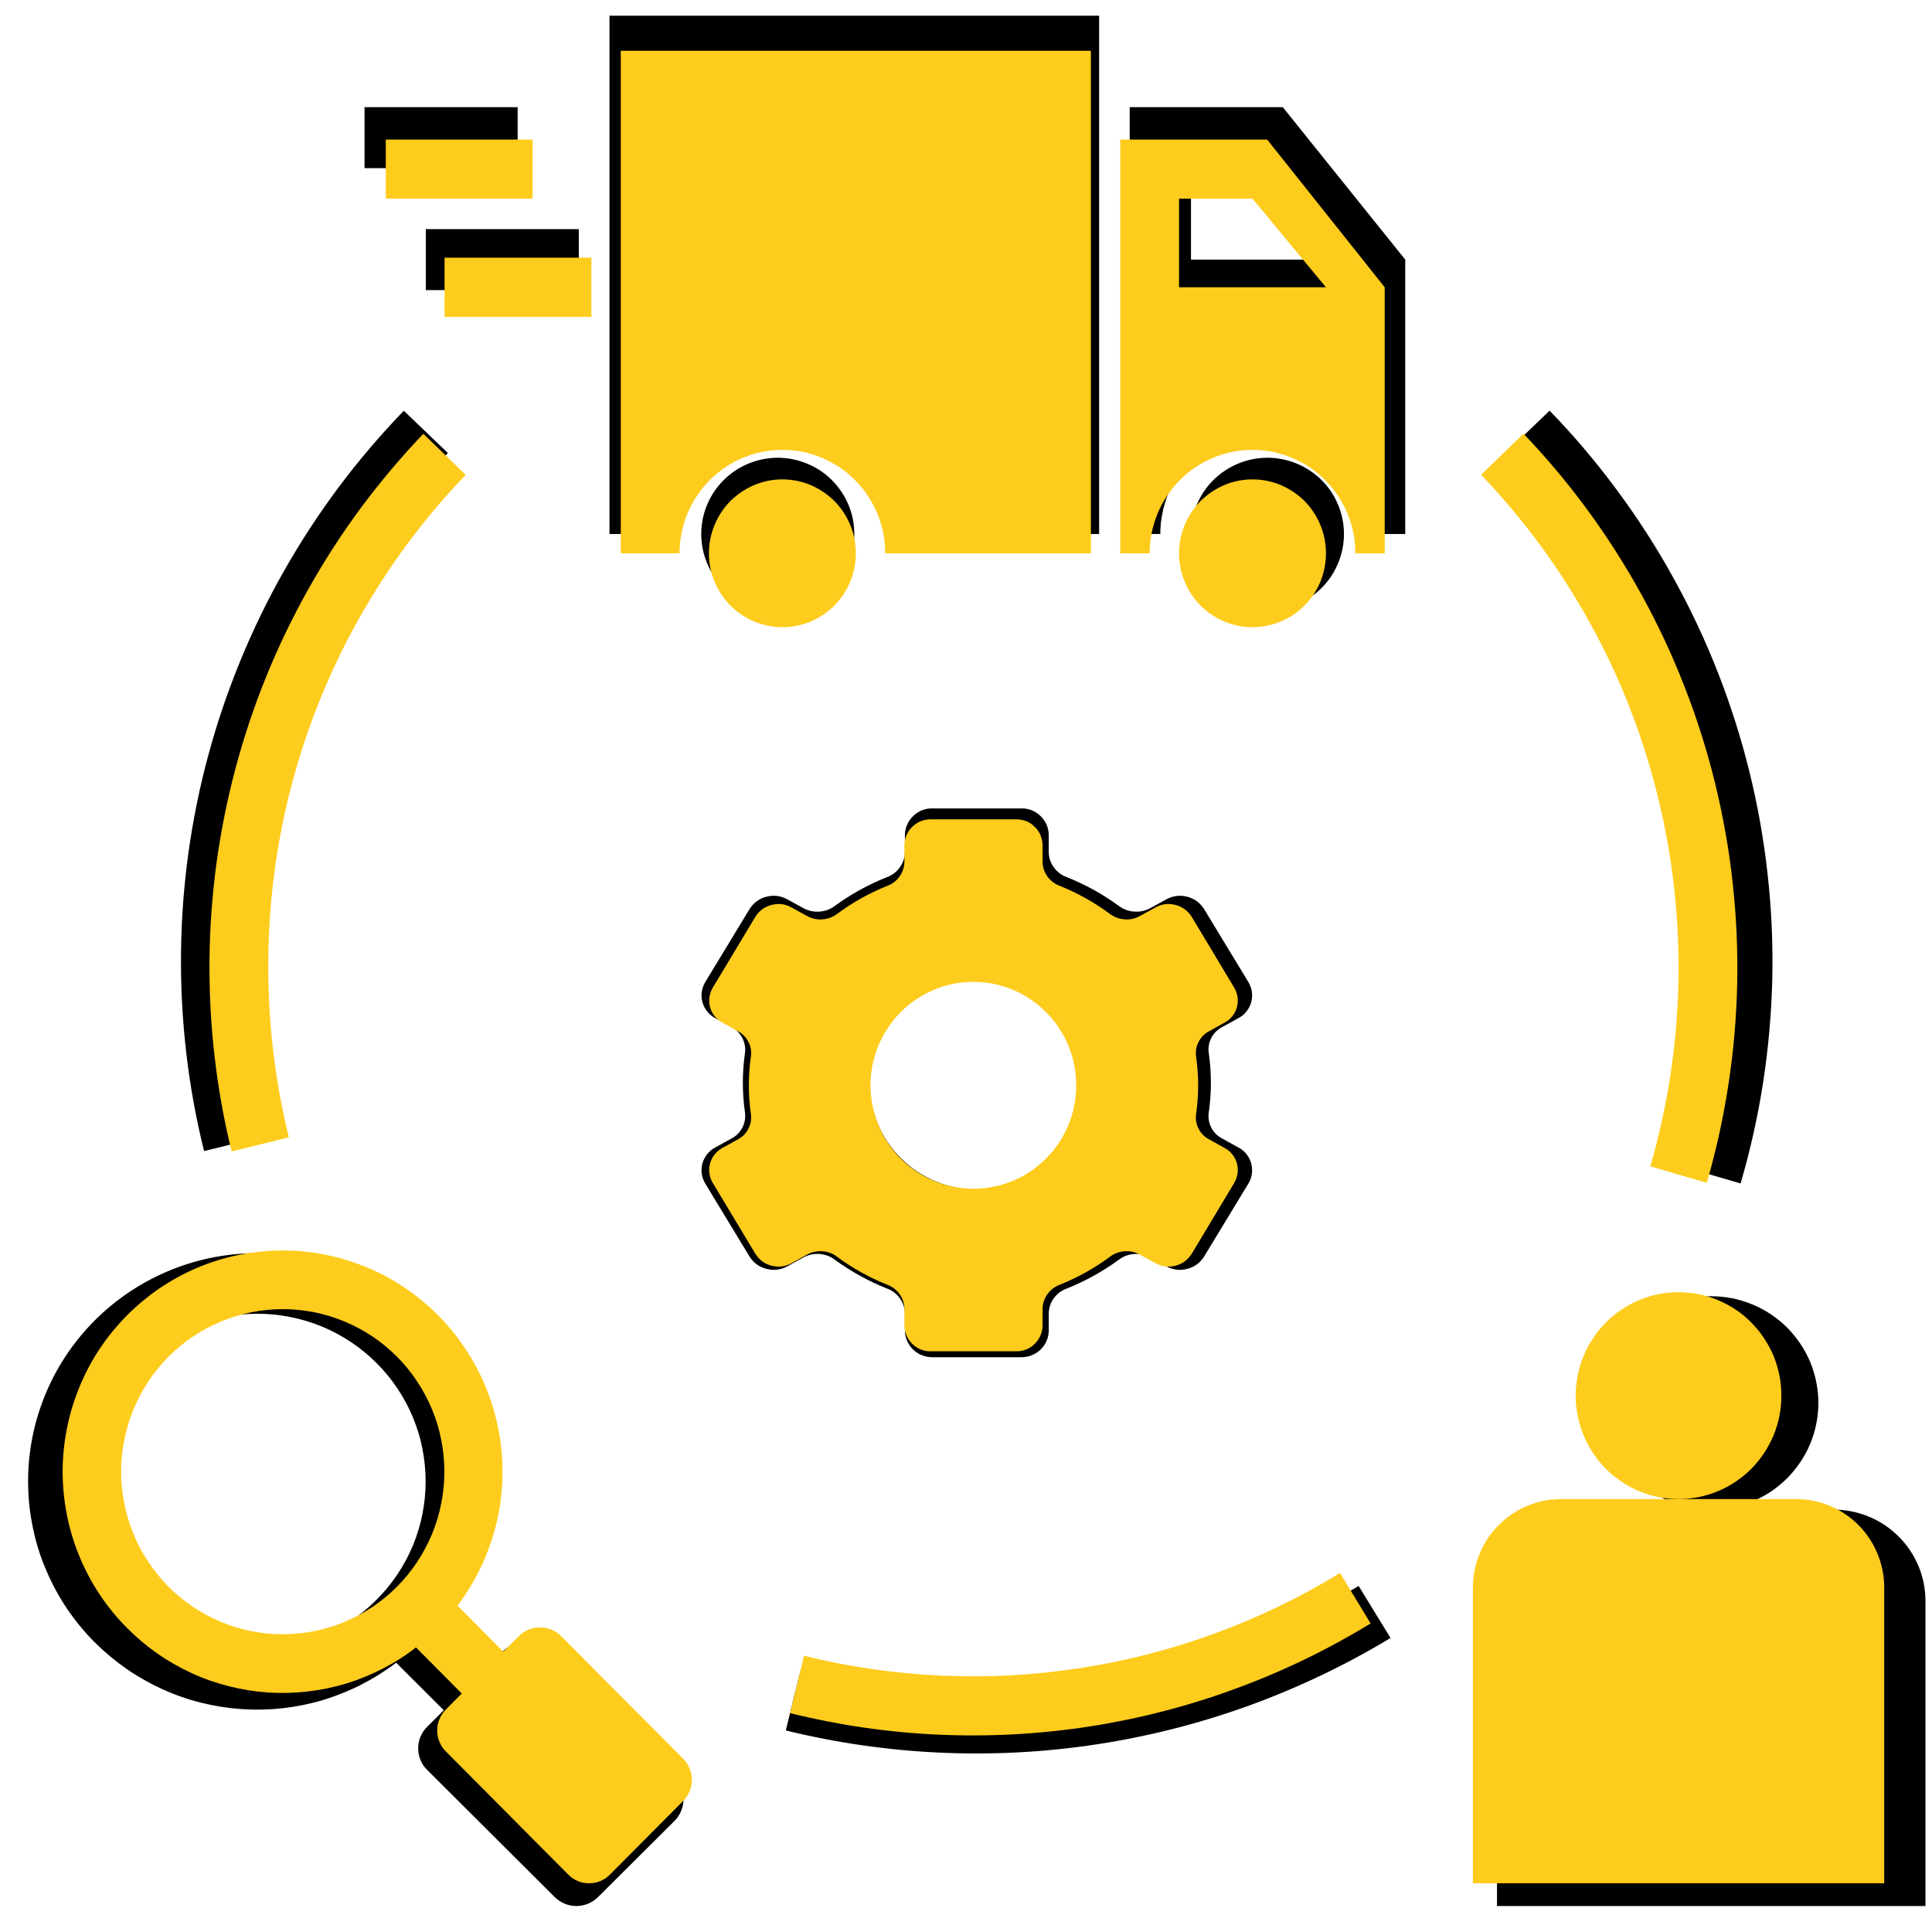 <svg xmlns="http://www.w3.org/2000/svg" xmlns:xlink="http://www.w3.org/1999/xlink" width="100" zoomAndPan="magnify" viewBox="0 0 75 75" height="100" preserveAspectRatio="xMidYMid meet" version="1.0"><defs><clipPath id="a3928377f0"><path d="M 23 0.609 L 43 0.609 L 43 21 L 23 21 Z M 23 0.609 " clip-rule="nonzero"/></clipPath><clipPath id="d6b4670353"><path d="M 24 1.973 L 43 1.973 L 43 22 L 24 22 Z M 24 1.973 " clip-rule="nonzero"/></clipPath><clipPath id="e8fe737e90"><path d="M 57 58 L 73.387 58 L 73.387 73.223 L 57 73.223 Z M 57 58 " clip-rule="nonzero"/></clipPath><clipPath id="093c218726"><path d="M 2 48 L 27 48 L 27 73.223 L 2 73.223 Z M 2 48 " clip-rule="nonzero"/></clipPath></defs><path fill="#000000" d="M 7.922 44.684 L 10.234 44.117 C 9.68 41.879 9.402 39.605 9.402 37.301 C 9.398 35.48 9.57 33.672 9.918 31.887 C 10.262 30.098 10.777 28.355 11.461 26.668 C 12.148 24.98 12.988 23.371 13.984 21.844 C 14.98 20.316 16.113 18.898 17.387 17.586 L 15.676 15.945 C 14.773 16.879 13.934 17.863 13.156 18.902 C 12.379 19.941 11.672 21.027 11.031 22.152 C 10.391 23.281 9.824 24.445 9.332 25.645 C 8.84 26.844 8.422 28.07 8.086 29.32 C 7.746 30.57 7.492 31.84 7.312 33.125 C 7.137 34.406 7.039 35.695 7.027 36.992 C 7.012 38.289 7.082 39.578 7.23 40.867 C 7.379 42.152 7.609 43.426 7.922 44.684 Z M 7.922 44.684 " fill-opacity="1" fill-rule="nonzero"/><path fill="#000000" d="M 31.07 64.879 L 30.504 67.176 C 32.48 67.66 34.488 67.949 36.527 68.039 C 38.562 68.129 40.586 68.02 42.602 67.711 C 44.613 67.402 46.578 66.902 48.496 66.207 C 50.41 65.512 52.238 64.637 53.98 63.586 L 52.742 61.566 C 51.133 62.539 49.445 63.344 47.68 63.984 C 45.91 64.625 44.098 65.086 42.238 65.371 C 40.379 65.656 38.508 65.758 36.629 65.676 C 34.75 65.59 32.898 65.324 31.07 64.879 Z M 31.07 64.879 " fill-opacity="1" fill-rule="nonzero"/><path fill="#000000" d="M 67.57 45.941 C 67.949 44.645 68.242 43.328 68.449 41.992 C 68.652 40.66 68.77 39.316 68.801 37.965 C 68.828 36.617 68.77 35.27 68.617 33.93 C 68.469 32.586 68.234 31.258 67.91 29.949 C 67.586 28.637 67.176 27.352 66.684 26.094 C 66.191 24.836 65.617 23.617 64.961 22.434 C 64.309 21.25 63.578 20.117 62.773 19.031 C 61.969 17.941 61.098 16.914 60.156 15.941 L 58.445 17.582 C 59.312 18.48 60.121 19.434 60.863 20.434 C 61.605 21.438 62.277 22.488 62.883 23.578 C 63.484 24.672 64.016 25.797 64.473 26.957 C 64.926 28.117 65.305 29.305 65.602 30.516 C 65.902 31.727 66.121 32.949 66.258 34.188 C 66.395 35.43 66.449 36.672 66.426 37.918 C 66.398 39.164 66.289 40.402 66.102 41.637 C 65.91 42.867 65.641 44.082 65.289 45.277 Z M 67.57 45.941 " fill-opacity="1" fill-rule="nonzero"/><path fill="#000000" d="M 33.164 20.73 C 33.164 21.121 33.09 21.5 32.938 21.863 C 32.785 22.227 32.57 22.547 32.293 22.824 C 32.016 23.102 31.695 23.312 31.328 23.465 C 30.965 23.613 30.586 23.688 30.191 23.688 C 29.801 23.688 29.422 23.613 29.055 23.465 C 28.691 23.312 28.371 23.102 28.094 22.824 C 27.812 22.547 27.602 22.227 27.449 21.863 C 27.297 21.5 27.223 21.121 27.223 20.73 C 27.223 20.336 27.297 19.961 27.449 19.598 C 27.602 19.234 27.812 18.914 28.094 18.637 C 28.371 18.359 28.691 18.148 29.055 17.996 C 29.422 17.848 29.801 17.77 30.191 17.77 C 30.586 17.77 30.965 17.848 31.328 17.996 C 31.695 18.148 32.016 18.359 32.293 18.637 C 32.57 18.914 32.785 19.234 32.938 19.598 C 33.09 19.961 33.164 20.336 33.164 20.73 Z M 33.164 20.73 " fill-opacity="1" fill-rule="nonzero"/><path fill="#000000" d="M 52.172 20.73 C 52.172 21.121 52.098 21.5 51.945 21.863 C 51.797 22.227 51.582 22.547 51.305 22.824 C 51.023 23.102 50.703 23.312 50.34 23.465 C 49.977 23.613 49.598 23.688 49.203 23.688 C 48.809 23.688 48.43 23.613 48.066 23.465 C 47.703 23.312 47.383 23.102 47.102 22.824 C 46.824 22.547 46.609 22.227 46.457 21.863 C 46.309 21.5 46.234 21.121 46.234 20.73 C 46.234 20.336 46.309 19.961 46.457 19.598 C 46.609 19.234 46.824 18.914 47.102 18.637 C 47.383 18.359 47.703 18.148 48.066 17.996 C 48.43 17.848 48.809 17.77 49.203 17.77 C 49.598 17.77 49.977 17.848 50.34 17.996 C 50.703 18.148 51.023 18.359 51.305 18.637 C 51.582 18.914 51.797 19.234 51.945 19.598 C 52.098 19.961 52.172 20.336 52.172 20.73 Z M 52.172 20.73 " fill-opacity="1" fill-rule="nonzero"/><g clip-path="url(#a3928377f0)"><path fill="#000000" d="M 23.66 20.73 L 26.035 20.73 C 26.035 20.457 26.062 20.188 26.113 19.922 C 26.168 19.656 26.246 19.395 26.352 19.145 C 26.457 18.895 26.582 18.656 26.734 18.43 C 26.887 18.203 27.059 17.992 27.254 17.801 C 27.445 17.609 27.656 17.438 27.883 17.285 C 28.109 17.133 28.348 17.008 28.602 16.902 C 28.855 16.801 29.113 16.719 29.383 16.668 C 29.648 16.613 29.922 16.586 30.191 16.586 C 30.465 16.586 30.738 16.613 31.004 16.668 C 31.273 16.719 31.531 16.801 31.785 16.902 C 32.035 17.008 32.277 17.133 32.504 17.285 C 32.73 17.438 32.941 17.609 33.133 17.801 C 33.328 17.992 33.5 18.203 33.652 18.43 C 33.801 18.656 33.93 18.895 34.035 19.145 C 34.141 19.395 34.219 19.656 34.273 19.922 C 34.324 20.188 34.352 20.457 34.352 20.73 L 42.668 20.73 L 42.668 0.609 L 23.66 0.609 Z M 23.66 20.73 " fill-opacity="1" fill-rule="nonzero"/></g><path fill="#000000" d="M 71.184 58.605 L 61.68 58.605 C 61.207 58.605 60.75 58.695 60.312 58.875 C 59.879 59.055 59.492 59.312 59.156 59.645 C 58.824 59.977 58.566 60.363 58.387 60.797 C 58.203 61.23 58.113 61.684 58.113 62.156 L 58.113 73.992 L 74.746 73.992 L 74.746 62.156 C 74.746 61.684 74.656 61.23 74.477 60.797 C 74.293 60.363 74.039 59.977 73.703 59.645 C 73.367 59.312 72.984 59.055 72.547 58.875 C 72.109 58.695 71.656 58.605 71.184 58.605 Z M 71.184 58.605 " fill-opacity="1" fill-rule="nonzero"/><path fill="#000000" d="M 70.59 54.461 C 70.59 54.734 70.562 55.004 70.508 55.27 C 70.457 55.535 70.375 55.797 70.273 56.047 C 70.168 56.297 70.039 56.539 69.887 56.762 C 69.734 56.988 69.562 57.199 69.371 57.391 C 69.176 57.582 68.969 57.754 68.742 57.906 C 68.512 58.059 68.273 58.184 68.023 58.289 C 67.77 58.395 67.508 58.473 67.242 58.523 C 66.973 58.578 66.703 58.605 66.43 58.605 C 66.156 58.605 65.887 58.578 65.617 58.523 C 65.352 58.473 65.09 58.395 64.84 58.289 C 64.586 58.184 64.348 58.059 64.121 57.906 C 63.895 57.754 63.684 57.582 63.488 57.391 C 63.297 57.199 63.125 56.988 62.973 56.762 C 62.82 56.539 62.691 56.297 62.59 56.047 C 62.484 55.797 62.406 55.535 62.352 55.27 C 62.297 55.004 62.273 54.734 62.273 54.461 C 62.273 54.191 62.297 53.922 62.352 53.652 C 62.406 53.387 62.484 53.129 62.59 52.875 C 62.691 52.625 62.82 52.387 62.973 52.16 C 63.125 51.934 63.297 51.727 63.488 51.531 C 63.684 51.34 63.895 51.168 64.121 51.02 C 64.348 50.867 64.586 50.738 64.84 50.637 C 65.09 50.531 65.352 50.453 65.617 50.398 C 65.887 50.348 66.156 50.32 66.43 50.32 C 66.703 50.32 66.973 50.348 67.242 50.398 C 67.508 50.453 67.77 50.531 68.023 50.637 C 68.273 50.738 68.512 50.867 68.742 51.02 C 68.969 51.168 69.176 51.34 69.371 51.531 C 69.562 51.727 69.734 51.934 69.887 52.16 C 70.039 52.387 70.168 52.625 70.273 52.875 C 70.375 53.129 70.457 53.387 70.508 53.652 C 70.562 53.922 70.59 54.191 70.59 54.461 Z M 70.59 54.461 " fill-opacity="1" fill-rule="nonzero"/><path fill="#000000" d="M 41.414 34.051 C 41.207 33.977 41.043 33.852 40.914 33.676 C 40.785 33.504 40.719 33.305 40.711 33.09 L 40.711 32.406 C 40.711 32.266 40.68 32.133 40.625 32.008 C 40.566 31.883 40.488 31.77 40.391 31.676 C 40.289 31.578 40.176 31.504 40.047 31.453 C 39.918 31.402 39.781 31.379 39.645 31.383 L 36.199 31.383 C 36.059 31.379 35.926 31.402 35.797 31.453 C 35.668 31.504 35.551 31.578 35.453 31.676 C 35.352 31.77 35.273 31.883 35.219 32.008 C 35.16 32.133 35.133 32.266 35.129 32.406 L 35.129 33.09 C 35.121 33.305 35.055 33.504 34.926 33.676 C 34.801 33.852 34.633 33.977 34.43 34.051 C 33.711 34.336 33.043 34.707 32.418 35.16 C 32.242 35.293 32.043 35.371 31.82 35.387 C 31.602 35.406 31.391 35.363 31.195 35.258 L 30.566 34.914 C 30.312 34.773 30.043 34.738 29.758 34.809 C 29.473 34.883 29.254 35.043 29.098 35.289 L 27.375 38.129 C 27.305 38.246 27.262 38.375 27.242 38.508 C 27.223 38.645 27.234 38.781 27.27 38.91 C 27.309 39.043 27.371 39.164 27.457 39.27 C 27.543 39.379 27.648 39.461 27.77 39.527 L 28.391 39.867 C 28.574 39.965 28.715 40.102 28.812 40.285 C 28.91 40.465 28.945 40.66 28.922 40.863 C 28.809 41.645 28.809 42.426 28.922 43.203 C 28.945 43.41 28.91 43.602 28.812 43.785 C 28.715 43.969 28.574 44.105 28.391 44.199 L 27.77 44.543 C 27.648 44.605 27.543 44.691 27.457 44.797 C 27.371 44.906 27.309 45.023 27.27 45.156 C 27.234 45.289 27.223 45.422 27.242 45.559 C 27.262 45.695 27.305 45.824 27.375 45.941 L 29.098 48.781 C 29.254 49.027 29.473 49.188 29.758 49.258 C 30.043 49.332 30.312 49.297 30.566 49.156 L 31.195 48.809 C 31.391 48.707 31.602 48.664 31.82 48.68 C 32.043 48.699 32.242 48.773 32.418 48.91 C 33.043 49.363 33.711 49.734 34.43 50.02 C 34.633 50.094 34.801 50.219 34.926 50.391 C 35.055 50.566 35.121 50.762 35.129 50.98 L 35.129 51.664 C 35.133 51.801 35.16 51.934 35.219 52.062 C 35.273 52.188 35.352 52.301 35.453 52.395 C 35.551 52.492 35.668 52.562 35.797 52.613 C 35.926 52.664 36.059 52.688 36.199 52.688 L 39.645 52.688 C 39.781 52.688 39.918 52.664 40.047 52.613 C 40.176 52.562 40.289 52.492 40.391 52.395 C 40.488 52.301 40.566 52.188 40.625 52.062 C 40.68 51.934 40.711 51.801 40.711 51.664 L 40.711 50.98 C 40.719 50.762 40.785 50.566 40.914 50.391 C 41.043 50.219 41.207 50.094 41.414 50.02 C 42.129 49.734 42.801 49.363 43.422 48.91 C 43.598 48.773 43.797 48.699 44.02 48.68 C 44.242 48.664 44.449 48.707 44.645 48.809 L 45.273 49.156 C 45.531 49.297 45.801 49.332 46.082 49.258 C 46.367 49.188 46.586 49.027 46.742 48.781 L 48.465 45.941 C 48.535 45.824 48.582 45.695 48.598 45.559 C 48.617 45.422 48.605 45.289 48.57 45.156 C 48.531 45.023 48.473 44.906 48.383 44.797 C 48.297 44.691 48.195 44.605 48.07 44.543 L 47.449 44.199 C 47.266 44.105 47.125 43.969 47.027 43.785 C 46.934 43.602 46.895 43.41 46.922 43.203 C 47.035 42.426 47.035 41.645 46.922 40.863 C 46.895 40.66 46.934 40.465 47.027 40.285 C 47.125 40.102 47.266 39.965 47.449 39.867 L 48.07 39.527 C 48.195 39.461 48.297 39.379 48.383 39.27 C 48.473 39.164 48.531 39.043 48.57 38.91 C 48.605 38.781 48.617 38.645 48.598 38.508 C 48.582 38.375 48.535 38.246 48.465 38.129 L 46.742 35.289 C 46.586 35.043 46.367 34.883 46.082 34.809 C 45.801 34.738 45.531 34.773 45.273 34.914 L 44.645 35.258 C 44.449 35.363 44.242 35.406 44.02 35.387 C 43.797 35.371 43.598 35.293 43.422 35.16 C 42.801 34.707 42.129 34.336 41.414 34.051 Z M 37.914 46.176 C 37.645 46.176 37.371 46.152 37.105 46.098 C 36.836 46.043 36.578 45.965 36.324 45.863 C 36.07 45.758 35.832 45.629 35.605 45.48 C 35.379 45.328 35.168 45.156 34.977 44.965 C 34.781 44.77 34.609 44.562 34.457 44.336 C 34.305 44.109 34.18 43.871 34.074 43.621 C 33.969 43.367 33.891 43.109 33.836 42.844 C 33.785 42.574 33.758 42.305 33.758 42.035 C 33.758 41.762 33.785 41.492 33.836 41.227 C 33.891 40.961 33.969 40.699 34.074 40.449 C 34.18 40.199 34.305 39.961 34.457 39.734 C 34.609 39.508 34.781 39.297 34.977 39.105 C 35.168 38.914 35.379 38.742 35.605 38.59 C 35.832 38.438 36.07 38.312 36.324 38.207 C 36.578 38.102 36.836 38.023 37.105 37.973 C 37.371 37.918 37.645 37.891 37.914 37.891 C 38.188 37.891 38.461 37.918 38.727 37.973 C 38.996 38.023 39.254 38.102 39.508 38.207 C 39.758 38.312 40 38.438 40.227 38.59 C 40.453 38.742 40.664 38.914 40.855 39.105 C 41.051 39.297 41.223 39.508 41.375 39.734 C 41.523 39.961 41.652 40.199 41.758 40.449 C 41.863 40.699 41.941 40.961 41.996 41.227 C 42.047 41.492 42.074 41.762 42.074 42.035 C 42.074 42.305 42.047 42.574 41.996 42.844 C 41.941 43.109 41.863 43.367 41.758 43.621 C 41.652 43.871 41.523 44.109 41.375 44.336 C 41.223 44.562 41.051 44.77 40.855 44.965 C 40.664 45.156 40.453 45.328 40.227 45.48 C 40 45.629 39.758 45.758 39.508 45.863 C 39.254 45.965 38.996 46.043 38.727 46.098 C 38.461 46.152 38.188 46.176 37.914 46.176 Z M 37.914 46.176 " fill-opacity="1" fill-rule="nonzero"/><path fill="#000000" d="M 14.152 4.16 L 20.094 4.16 L 20.094 6.527 L 14.152 6.527 Z M 14.152 4.16 " fill-opacity="1" fill-rule="nonzero"/><path fill="#000000" d="M 16.531 8.895 L 22.469 8.895 L 22.469 11.262 L 16.531 11.262 Z M 16.531 8.895 " fill-opacity="1" fill-rule="nonzero"/><path fill="#000000" d="M 3.699 63.773 C 4.074 64.148 4.484 64.488 4.922 64.793 C 5.359 65.094 5.824 65.355 6.309 65.578 C 6.797 65.797 7.297 65.973 7.816 66.102 C 8.332 66.23 8.859 66.312 9.391 66.348 C 9.926 66.383 10.457 66.371 10.988 66.312 C 11.516 66.25 12.039 66.145 12.551 65.992 C 13.059 65.836 13.555 65.637 14.027 65.395 C 14.504 65.152 14.953 64.871 15.379 64.547 L 17.227 66.391 L 16.582 67.035 C 16.469 67.145 16.383 67.273 16.324 67.418 C 16.262 67.562 16.234 67.715 16.234 67.871 C 16.234 68.027 16.262 68.18 16.324 68.324 C 16.383 68.469 16.469 68.598 16.582 68.707 L 21.535 73.645 C 21.648 73.754 21.773 73.84 21.922 73.902 C 22.066 73.961 22.219 73.992 22.375 73.992 C 22.531 73.992 22.684 73.961 22.828 73.902 C 22.977 73.84 23.105 73.754 23.215 73.645 L 26.188 70.684 C 26.297 70.574 26.383 70.445 26.441 70.301 C 26.504 70.156 26.535 70.004 26.535 69.848 C 26.535 69.691 26.504 69.539 26.441 69.395 C 26.383 69.25 26.297 69.121 26.188 69.012 L 21.23 64.078 C 21.117 63.969 20.988 63.887 20.844 63.828 C 20.699 63.773 20.547 63.742 20.391 63.742 C 20.234 63.742 20.086 63.773 19.938 63.828 C 19.793 63.887 19.664 63.969 19.551 64.078 L 18.906 64.719 L 17.055 62.875 C 17.398 62.426 17.695 61.945 17.949 61.441 C 18.199 60.934 18.402 60.41 18.551 59.863 C 18.703 59.32 18.801 58.766 18.848 58.203 C 18.891 57.641 18.879 57.078 18.816 56.516 C 18.754 55.953 18.637 55.402 18.469 54.863 C 18.301 54.324 18.082 53.805 17.812 53.309 C 17.543 52.812 17.23 52.344 16.871 51.906 C 16.512 51.469 16.113 51.07 15.68 50.707 C 15.246 50.344 14.777 50.027 14.281 49.754 C 13.785 49.48 13.266 49.258 12.727 49.082 C 12.188 48.906 11.637 48.785 11.074 48.715 C 10.512 48.645 9.949 48.629 9.383 48.668 C 8.816 48.707 8.258 48.797 7.711 48.941 C 7.164 49.086 6.633 49.281 6.121 49.527 C 5.609 49.773 5.129 50.062 4.672 50.402 C 4.219 50.738 3.801 51.113 3.418 51.531 C 3.035 51.949 2.695 52.398 2.398 52.879 C 2.102 53.363 1.855 53.867 1.656 54.398 C 1.457 54.926 1.309 55.469 1.215 56.027 C 1.121 56.582 1.078 57.145 1.094 57.707 C 1.105 58.273 1.172 58.832 1.293 59.383 C 1.41 59.938 1.582 60.473 1.809 60.992 C 2.031 61.512 2.301 62.004 2.617 62.473 C 2.938 62.941 3.297 63.375 3.695 63.773 Z M 14.609 52.906 C 14.914 53.207 15.184 53.535 15.422 53.891 C 15.66 54.246 15.863 54.621 16.027 55.016 C 16.191 55.41 16.316 55.816 16.398 56.238 C 16.48 56.656 16.523 57.078 16.523 57.508 C 16.523 57.934 16.48 58.359 16.398 58.777 C 16.316 59.195 16.191 59.605 16.027 60 C 15.863 60.395 15.66 60.77 15.422 61.125 C 15.184 61.48 14.914 61.809 14.609 62.109 C 14.309 62.414 13.977 62.684 13.621 62.922 C 13.262 63.156 12.887 63.359 12.488 63.523 C 12.094 63.684 11.684 63.809 11.266 63.891 C 10.844 63.977 10.418 64.016 9.988 64.016 C 9.559 64.016 9.137 63.977 8.715 63.891 C 8.293 63.809 7.887 63.684 7.488 63.523 C 7.094 63.359 6.715 63.156 6.359 62.922 C 6.004 62.684 5.672 62.414 5.367 62.109 C 5.066 61.809 4.793 61.48 4.555 61.125 C 4.316 60.77 4.117 60.395 3.953 60 C 3.789 59.605 3.664 59.195 3.582 58.777 C 3.496 58.359 3.453 57.934 3.453 57.508 C 3.453 57.078 3.496 56.656 3.582 56.238 C 3.664 55.816 3.789 55.41 3.953 55.016 C 4.117 54.621 4.316 54.246 4.555 53.891 C 4.793 53.535 5.066 53.207 5.367 52.906 C 5.672 52.602 6.004 52.332 6.359 52.094 C 6.715 51.859 7.094 51.656 7.488 51.492 C 7.887 51.332 8.293 51.207 8.715 51.125 C 9.137 51.039 9.559 51 9.988 51 C 10.418 51 10.844 51.039 11.262 51.125 C 11.684 51.207 12.094 51.332 12.488 51.492 C 12.887 51.656 13.262 51.859 13.617 52.094 C 13.977 52.332 14.305 52.602 14.609 52.906 Z M 14.609 52.906 " fill-opacity="1" fill-rule="nonzero"/><path fill="#000000" d="M 43.855 20.73 L 45.043 20.73 C 45.043 20.457 45.07 20.188 45.125 19.922 C 45.176 19.656 45.258 19.395 45.359 19.145 C 45.465 18.895 45.594 18.656 45.746 18.43 C 45.898 18.203 46.07 17.992 46.262 17.801 C 46.457 17.609 46.664 17.438 46.891 17.285 C 47.121 17.133 47.359 17.008 47.613 16.902 C 47.863 16.801 48.125 16.719 48.391 16.668 C 48.66 16.613 48.93 16.586 49.203 16.586 C 49.477 16.586 49.746 16.613 50.016 16.668 C 50.281 16.719 50.543 16.801 50.793 16.902 C 51.047 17.008 51.285 17.133 51.512 17.285 C 51.738 17.438 51.949 17.609 52.145 17.801 C 52.336 17.992 52.508 18.203 52.66 18.43 C 52.812 18.656 52.941 18.895 53.043 19.145 C 53.148 19.395 53.227 19.656 53.281 19.922 C 53.336 20.188 53.359 20.457 53.359 20.73 L 54.551 20.73 L 54.551 10.078 L 49.797 4.16 L 43.855 4.16 Z M 46.234 6.527 L 49.203 6.527 L 52.172 10.078 L 46.234 10.078 Z M 46.234 6.527 " fill-opacity="1" fill-rule="nonzero"/><path fill="#fecc1c" d="M 8.992 44.699 L 11.211 44.152 C 10.68 41.98 10.414 39.777 10.414 37.543 C 10.41 35.777 10.574 34.027 10.906 32.293 C 11.238 30.559 11.734 28.871 12.391 27.234 C 13.047 25.598 13.855 24.039 14.812 22.559 C 15.77 21.078 16.855 19.703 18.078 18.434 L 16.434 16.84 C 15.57 17.746 14.762 18.703 14.016 19.707 C 13.27 20.715 12.59 21.766 11.977 22.859 C 11.363 23.953 10.816 25.082 10.344 26.242 C 9.871 27.406 9.473 28.594 9.148 29.809 C 8.824 31.02 8.578 32.25 8.406 33.492 C 8.238 34.738 8.145 35.988 8.133 37.242 C 8.121 38.5 8.184 39.75 8.328 41 C 8.473 42.246 8.691 43.48 8.992 44.699 Z M 8.992 44.699 " fill-opacity="1" fill-rule="nonzero"/><path fill="#fecc1c" d="M 31.215 64.273 L 30.672 66.504 C 32.57 66.973 34.496 67.254 36.453 67.34 C 38.406 67.426 40.352 67.32 42.285 67.023 C 44.219 66.723 46.105 66.238 47.941 65.562 C 49.781 64.891 51.535 64.043 53.207 63.023 L 52.02 61.062 C 50.477 62.008 48.855 62.789 47.16 63.41 C 45.461 64.031 43.723 64.48 41.938 64.754 C 40.152 65.031 38.355 65.129 36.551 65.047 C 34.75 64.969 32.969 64.711 31.215 64.277 Z M 31.215 64.273 " fill-opacity="1" fill-rule="nonzero"/><path fill="#fecc1c" d="M 66.258 45.918 C 66.621 44.66 66.902 43.387 67.098 42.094 C 67.297 40.797 67.41 39.496 67.438 38.188 C 67.465 36.879 67.406 35.574 67.262 34.273 C 67.121 32.973 66.891 31.688 66.582 30.414 C 66.27 29.145 65.879 27.898 65.402 26.68 C 64.93 25.461 64.379 24.277 63.75 23.133 C 63.121 21.984 62.422 20.887 61.652 19.832 C 60.879 18.777 60.043 17.777 59.141 16.836 L 57.496 18.43 C 58.328 19.301 59.102 20.223 59.816 21.195 C 60.527 22.168 61.176 23.184 61.754 24.242 C 62.336 25.297 62.844 26.391 63.281 27.516 C 63.719 28.641 64.082 29.793 64.367 30.965 C 64.656 32.137 64.863 33.324 64.996 34.527 C 65.129 35.727 65.18 36.934 65.156 38.141 C 65.129 39.348 65.027 40.551 64.844 41.746 C 64.66 42.938 64.402 44.117 64.066 45.277 Z M 66.258 45.918 " fill-opacity="1" fill-rule="nonzero"/><path fill="#fecc1c" d="M 33.223 21.48 C 33.223 21.859 33.152 22.227 33.008 22.578 C 32.863 22.93 32.656 23.238 32.391 23.508 C 32.121 23.777 31.812 23.984 31.465 24.129 C 31.113 24.273 30.75 24.348 30.371 24.348 C 29.996 24.348 29.633 24.273 29.281 24.129 C 28.934 23.984 28.625 23.777 28.355 23.508 C 28.09 23.238 27.883 22.93 27.738 22.578 C 27.594 22.227 27.52 21.859 27.52 21.48 C 27.52 21.098 27.594 20.734 27.738 20.383 C 27.883 20.031 28.09 19.719 28.355 19.449 C 28.625 19.184 28.934 18.977 29.281 18.828 C 29.633 18.684 29.996 18.609 30.371 18.609 C 30.75 18.609 31.113 18.684 31.465 18.828 C 31.812 18.977 32.121 19.184 32.391 19.449 C 32.656 19.719 32.863 20.031 33.008 20.383 C 33.152 20.734 33.223 21.098 33.223 21.48 Z M 33.223 21.48 " fill-opacity="1" fill-rule="nonzero"/><path fill="#fecc1c" d="M 51.473 21.48 C 51.473 21.859 51.402 22.227 51.258 22.578 C 51.113 22.93 50.906 23.238 50.641 23.508 C 50.371 23.777 50.062 23.984 49.715 24.129 C 49.363 24.273 49 24.348 48.621 24.348 C 48.246 24.348 47.879 24.273 47.531 24.129 C 47.184 23.984 46.875 23.777 46.605 23.508 C 46.34 23.238 46.133 22.93 45.988 22.578 C 45.844 22.227 45.77 21.859 45.77 21.48 C 45.77 21.098 45.844 20.734 45.988 20.383 C 46.133 20.031 46.34 19.719 46.605 19.449 C 46.875 19.184 47.184 18.977 47.531 18.828 C 47.879 18.684 48.246 18.609 48.621 18.609 C 49 18.609 49.363 18.684 49.715 18.828 C 50.062 18.977 50.371 19.184 50.641 19.449 C 50.906 19.719 51.113 20.031 51.258 20.383 C 51.402 20.734 51.473 21.098 51.473 21.48 Z M 51.473 21.48 " fill-opacity="1" fill-rule="nonzero"/><g clip-path="url(#d6b4670353)"><path fill="#fecc1c" d="M 24.098 21.48 L 26.379 21.48 C 26.379 21.215 26.406 20.953 26.457 20.695 C 26.508 20.438 26.586 20.188 26.684 19.941 C 26.785 19.699 26.906 19.469 27.055 19.25 C 27.199 19.027 27.363 18.828 27.551 18.641 C 27.734 18.453 27.938 18.285 28.156 18.141 C 28.371 17.992 28.602 17.871 28.844 17.77 C 29.086 17.668 29.336 17.594 29.594 17.539 C 29.852 17.488 30.109 17.465 30.371 17.465 C 30.637 17.465 30.895 17.488 31.152 17.539 C 31.41 17.594 31.66 17.668 31.902 17.77 C 32.145 17.871 32.371 17.992 32.59 18.141 C 32.809 18.285 33.012 18.453 33.195 18.641 C 33.383 18.828 33.547 19.027 33.691 19.25 C 33.836 19.469 33.961 19.699 34.062 19.941 C 34.16 20.188 34.238 20.438 34.289 20.695 C 34.34 20.953 34.363 21.215 34.363 21.48 L 42.348 21.48 L 42.348 1.973 L 24.098 1.973 Z M 24.098 21.48 " fill-opacity="1" fill-rule="nonzero"/></g><g clip-path="url(#e8fe737e90)"><path fill="#fecc1c" d="M 69.723 58.195 L 60.598 58.195 C 60.145 58.195 59.707 58.281 59.289 58.457 C 58.871 58.633 58.5 58.879 58.18 59.203 C 57.859 59.523 57.609 59.898 57.438 60.32 C 57.266 60.742 57.176 61.18 57.176 61.637 L 57.176 73.109 L 73.145 73.109 L 73.145 61.637 C 73.145 61.18 73.059 60.742 72.887 60.32 C 72.711 59.898 72.465 59.523 72.145 59.203 C 71.824 58.879 71.453 58.633 71.035 58.457 C 70.613 58.281 70.176 58.195 69.723 58.195 Z M 69.723 58.195 " fill-opacity="1" fill-rule="nonzero"/></g><path fill="#fecc1c" d="M 69.152 54.18 C 69.152 54.441 69.129 54.703 69.078 54.961 C 69.027 55.219 68.949 55.473 68.852 55.715 C 68.75 55.957 68.625 56.191 68.48 56.41 C 68.336 56.629 68.168 56.832 67.984 57.02 C 67.801 57.203 67.598 57.371 67.379 57.516 C 67.16 57.664 66.93 57.789 66.688 57.887 C 66.445 57.988 66.199 58.066 65.941 58.117 C 65.684 58.168 65.422 58.195 65.16 58.195 C 64.898 58.195 64.641 58.168 64.383 58.117 C 64.125 58.066 63.875 57.988 63.633 57.887 C 63.391 57.789 63.16 57.664 62.945 57.516 C 62.727 57.371 62.523 57.203 62.34 57.02 C 62.152 56.832 61.988 56.629 61.844 56.41 C 61.695 56.191 61.574 55.957 61.473 55.715 C 61.371 55.473 61.297 55.219 61.246 54.961 C 61.195 54.703 61.168 54.441 61.168 54.18 C 61.168 53.914 61.195 53.652 61.246 53.395 C 61.297 53.137 61.371 52.887 61.473 52.641 C 61.574 52.398 61.695 52.168 61.844 51.949 C 61.988 51.727 62.152 51.527 62.34 51.34 C 62.523 51.152 62.727 50.984 62.945 50.84 C 63.16 50.691 63.391 50.57 63.633 50.469 C 63.875 50.367 64.125 50.293 64.383 50.238 C 64.641 50.188 64.898 50.164 65.16 50.164 C 65.422 50.164 65.684 50.188 65.941 50.238 C 66.199 50.293 66.445 50.367 66.688 50.469 C 66.93 50.57 67.16 50.691 67.379 50.84 C 67.598 50.984 67.801 51.152 67.984 51.34 C 68.168 51.527 68.336 51.727 68.48 51.949 C 68.625 52.168 68.75 52.398 68.852 52.641 C 68.949 52.887 69.027 53.137 69.078 53.395 C 69.129 53.652 69.152 53.914 69.152 54.18 Z M 69.152 54.18 " fill-opacity="1" fill-rule="nonzero"/><path fill="#fecc1c" d="M 41.145 34.391 C 40.949 34.32 40.789 34.199 40.664 34.031 C 40.543 33.859 40.477 33.672 40.473 33.461 L 40.473 32.797 C 40.469 32.664 40.441 32.535 40.387 32.41 C 40.332 32.289 40.258 32.18 40.16 32.09 C 40.066 31.996 39.957 31.926 39.832 31.875 C 39.707 31.828 39.578 31.805 39.445 31.805 L 36.137 31.805 C 36.004 31.805 35.875 31.828 35.75 31.875 C 35.629 31.926 35.516 31.996 35.422 32.09 C 35.324 32.18 35.25 32.289 35.195 32.41 C 35.141 32.535 35.113 32.664 35.109 32.797 L 35.109 33.461 C 35.105 33.672 35.039 33.859 34.918 34.031 C 34.793 34.199 34.637 34.32 34.438 34.391 C 33.75 34.668 33.105 35.027 32.508 35.469 C 32.34 35.598 32.148 35.672 31.938 35.688 C 31.723 35.707 31.523 35.664 31.336 35.562 L 30.73 35.23 C 30.484 35.09 30.227 35.059 29.953 35.129 C 29.684 35.199 29.473 35.352 29.324 35.59 L 27.668 38.344 C 27.602 38.461 27.559 38.582 27.539 38.715 C 27.523 38.848 27.531 38.977 27.566 39.105 C 27.602 39.234 27.664 39.348 27.746 39.453 C 27.828 39.555 27.93 39.637 28.047 39.699 L 28.645 40.031 C 28.82 40.125 28.953 40.258 29.047 40.434 C 29.141 40.609 29.176 40.797 29.152 40.996 C 29.043 41.754 29.043 42.508 29.152 43.266 C 29.176 43.465 29.141 43.652 29.047 43.828 C 28.953 44.004 28.82 44.141 28.645 44.23 L 28.047 44.562 C 27.93 44.625 27.828 44.707 27.746 44.812 C 27.664 44.914 27.602 45.031 27.566 45.16 C 27.531 45.285 27.523 45.418 27.539 45.547 C 27.559 45.68 27.602 45.805 27.668 45.918 L 29.324 48.672 C 29.473 48.91 29.684 49.066 29.953 49.137 C 30.227 49.203 30.484 49.172 30.73 49.035 L 31.336 48.699 C 31.523 48.598 31.723 48.559 31.938 48.574 C 32.148 48.594 32.34 48.664 32.508 48.797 C 33.105 49.238 33.75 49.594 34.438 49.871 C 34.637 49.945 34.793 50.062 34.918 50.234 C 35.039 50.402 35.105 50.594 35.109 50.801 L 35.109 51.465 C 35.113 51.602 35.141 51.73 35.195 51.852 C 35.25 51.973 35.324 52.082 35.422 52.176 C 35.516 52.27 35.629 52.34 35.75 52.387 C 35.875 52.438 36.004 52.461 36.137 52.457 L 39.445 52.457 C 39.578 52.461 39.707 52.438 39.832 52.387 C 39.957 52.34 40.066 52.27 40.16 52.176 C 40.258 52.082 40.332 51.973 40.387 51.852 C 40.441 51.73 40.469 51.602 40.473 51.465 L 40.473 50.801 C 40.477 50.594 40.543 50.402 40.664 50.234 C 40.789 50.062 40.949 49.945 41.145 49.871 C 41.832 49.594 42.477 49.238 43.074 48.797 C 43.242 48.664 43.434 48.594 43.645 48.574 C 43.859 48.559 44.059 48.598 44.246 48.699 L 44.852 49.035 C 45.098 49.172 45.355 49.203 45.629 49.137 C 45.898 49.066 46.109 48.91 46.262 48.672 L 47.914 45.918 C 47.98 45.805 48.023 45.68 48.043 45.547 C 48.059 45.418 48.051 45.285 48.016 45.16 C 47.98 45.031 47.922 44.914 47.836 44.812 C 47.754 44.707 47.652 44.625 47.535 44.562 L 46.938 44.23 C 46.762 44.141 46.629 44.004 46.535 43.828 C 46.441 43.652 46.406 43.465 46.43 43.266 C 46.539 42.508 46.539 41.754 46.43 40.996 C 46.406 40.797 46.441 40.609 46.535 40.434 C 46.629 40.258 46.762 40.125 46.938 40.031 L 47.535 39.699 C 47.652 39.637 47.754 39.555 47.836 39.453 C 47.922 39.348 47.98 39.234 48.016 39.105 C 48.051 38.977 48.059 38.848 48.043 38.715 C 48.023 38.582 47.98 38.461 47.914 38.344 L 46.262 35.59 C 46.109 35.352 45.898 35.199 45.629 35.129 C 45.355 35.059 45.098 35.09 44.852 35.23 L 44.246 35.562 C 44.059 35.664 43.859 35.707 43.645 35.688 C 43.434 35.672 43.242 35.598 43.074 35.469 C 42.477 35.027 41.832 34.668 41.145 34.391 Z M 37.785 46.148 C 37.523 46.148 37.266 46.121 37.008 46.07 C 36.75 46.02 36.5 45.941 36.258 45.84 C 36.016 45.742 35.785 45.617 35.57 45.469 C 35.352 45.324 35.148 45.156 34.965 44.973 C 34.777 44.785 34.613 44.582 34.469 44.363 C 34.32 44.145 34.199 43.91 34.098 43.668 C 34 43.426 33.922 43.172 33.871 42.914 C 33.82 42.656 33.793 42.395 33.793 42.133 C 33.793 41.867 33.82 41.605 33.871 41.348 C 33.922 41.09 34 40.84 34.098 40.594 C 34.199 40.352 34.32 40.121 34.469 39.902 C 34.613 39.68 34.777 39.477 34.965 39.293 C 35.148 39.105 35.352 38.938 35.57 38.793 C 35.785 38.645 36.016 38.523 36.258 38.422 C 36.5 38.32 36.75 38.246 37.008 38.191 C 37.266 38.141 37.523 38.117 37.785 38.117 C 38.051 38.117 38.309 38.141 38.566 38.191 C 38.824 38.246 39.074 38.32 39.316 38.422 C 39.559 38.523 39.785 38.645 40.004 38.793 C 40.223 38.938 40.426 39.105 40.609 39.293 C 40.797 39.477 40.961 39.68 41.105 39.902 C 41.25 40.121 41.375 40.352 41.477 40.594 C 41.574 40.84 41.652 41.09 41.703 41.348 C 41.754 41.605 41.777 41.867 41.777 42.133 C 41.777 42.395 41.754 42.656 41.703 42.914 C 41.652 43.172 41.574 43.426 41.477 43.668 C 41.375 43.91 41.25 44.145 41.105 44.363 C 40.961 44.582 40.797 44.785 40.609 44.973 C 40.426 45.156 40.223 45.324 40.004 45.469 C 39.785 45.617 39.559 45.742 39.316 45.84 C 39.074 45.941 38.824 46.02 38.566 46.07 C 38.309 46.121 38.051 46.148 37.785 46.148 Z M 37.785 46.148 " fill-opacity="1" fill-rule="nonzero"/><path fill="#fecc1c" d="M 14.977 5.418 L 20.676 5.418 L 20.676 7.711 L 14.977 7.711 Z M 14.977 5.418 " fill-opacity="1" fill-rule="nonzero"/><path fill="#fecc1c" d="M 17.258 10.004 L 22.957 10.004 L 22.957 12.301 L 17.258 12.301 Z M 17.258 10.004 " fill-opacity="1" fill-rule="nonzero"/><g clip-path="url(#093c218726)"><path fill="#fecc1c" d="M 4.938 63.203 C 5.301 63.57 5.691 63.898 6.113 64.191 C 6.535 64.488 6.977 64.738 7.445 64.953 C 7.91 65.168 8.395 65.336 8.891 65.461 C 9.387 65.586 9.891 65.668 10.402 65.703 C 10.914 65.734 11.426 65.723 11.934 65.664 C 12.445 65.605 12.945 65.504 13.434 65.355 C 13.926 65.207 14.398 65.012 14.855 64.777 C 15.312 64.543 15.742 64.27 16.148 63.953 L 17.926 65.742 L 17.305 66.367 C 17.199 66.473 17.117 66.598 17.059 66.738 C 17 66.879 16.973 67.027 16.973 67.18 C 16.973 67.328 17 67.477 17.059 67.617 C 17.117 67.758 17.199 67.883 17.305 67.988 L 22.062 72.773 C 22.168 72.883 22.293 72.965 22.43 73.023 C 22.57 73.082 22.715 73.109 22.867 73.109 C 23.02 73.109 23.164 73.082 23.305 73.023 C 23.445 72.965 23.566 72.883 23.676 72.773 L 26.527 69.906 C 26.633 69.797 26.715 69.672 26.773 69.531 C 26.832 69.391 26.859 69.246 26.859 69.094 C 26.859 68.941 26.832 68.797 26.773 68.656 C 26.715 68.516 26.633 68.391 26.527 68.281 L 21.77 63.5 C 21.66 63.395 21.535 63.316 21.398 63.258 C 21.258 63.203 21.113 63.176 20.961 63.176 C 20.812 63.176 20.668 63.203 20.527 63.258 C 20.391 63.316 20.266 63.395 20.156 63.5 L 19.535 64.121 L 17.762 62.332 C 18.09 61.898 18.375 61.434 18.617 60.941 C 18.859 60.453 19.051 59.941 19.199 59.414 C 19.344 58.887 19.438 58.352 19.48 57.805 C 19.523 57.258 19.512 56.715 19.453 56.168 C 19.391 55.625 19.277 55.09 19.117 54.57 C 18.953 54.047 18.746 53.543 18.484 53.062 C 18.227 52.578 17.926 52.125 17.582 51.699 C 17.238 51.277 16.859 50.891 16.441 50.539 C 16.023 50.188 15.574 49.879 15.098 49.613 C 14.621 49.348 14.125 49.133 13.605 48.965 C 13.09 48.793 12.559 48.676 12.02 48.609 C 11.477 48.539 10.938 48.527 10.395 48.562 C 9.852 48.602 9.316 48.688 8.789 48.828 C 8.262 48.969 7.754 49.156 7.262 49.395 C 6.773 49.633 6.309 49.914 5.871 50.242 C 5.438 50.57 5.035 50.934 4.668 51.34 C 4.301 51.742 3.973 52.18 3.688 52.645 C 3.406 53.113 3.168 53.602 2.977 54.117 C 2.785 54.629 2.645 55.156 2.555 55.695 C 2.461 56.234 2.422 56.777 2.434 57.324 C 2.449 57.875 2.512 58.414 2.625 58.949 C 2.742 59.484 2.906 60.004 3.121 60.508 C 3.336 61.012 3.594 61.492 3.902 61.945 C 4.207 62.398 4.551 62.816 4.938 63.203 Z M 15.414 52.668 C 15.703 52.961 15.965 53.281 16.191 53.625 C 16.422 53.969 16.613 54.332 16.773 54.715 C 16.93 55.098 17.051 55.492 17.129 55.898 C 17.211 56.305 17.25 56.715 17.25 57.129 C 17.25 57.547 17.211 57.957 17.129 58.363 C 17.051 58.77 16.93 59.164 16.773 59.547 C 16.613 59.93 16.422 60.293 16.191 60.637 C 15.965 60.98 15.703 61.301 15.414 61.594 C 15.121 61.887 14.805 62.148 14.461 62.379 C 14.121 62.609 13.758 62.801 13.379 62.961 C 12.996 63.121 12.605 63.238 12.199 63.32 C 11.797 63.402 11.391 63.441 10.977 63.441 C 10.566 63.441 10.156 63.402 9.754 63.32 C 9.348 63.238 8.957 63.121 8.574 62.961 C 8.195 62.801 7.836 62.609 7.492 62.379 C 7.148 62.148 6.832 61.887 6.539 61.594 C 6.25 61.301 5.988 60.98 5.762 60.637 C 5.531 60.293 5.34 59.93 5.18 59.547 C 5.023 59.164 4.906 58.77 4.824 58.363 C 4.742 57.957 4.703 57.547 4.703 57.129 C 4.703 56.715 4.742 56.305 4.824 55.898 C 4.906 55.492 5.023 55.098 5.18 54.715 C 5.34 54.332 5.531 53.969 5.762 53.625 C 5.988 53.281 6.25 52.961 6.543 52.668 C 6.832 52.375 7.148 52.113 7.492 51.883 C 7.836 51.652 8.195 51.461 8.574 51.301 C 8.957 51.145 9.348 51.023 9.754 50.941 C 10.156 50.863 10.562 50.82 10.977 50.82 C 11.387 50.82 11.797 50.863 12.199 50.941 C 12.605 51.023 12.996 51.145 13.375 51.301 C 13.758 51.461 14.117 51.652 14.461 51.883 C 14.805 52.113 15.121 52.375 15.41 52.668 Z M 15.414 52.668 " fill-opacity="1" fill-rule="nonzero"/></g><path fill="#fecc1c" d="M 43.488 21.48 L 44.629 21.48 C 44.629 21.215 44.656 20.953 44.707 20.695 C 44.758 20.438 44.836 20.188 44.934 19.941 C 45.035 19.699 45.156 19.469 45.305 19.25 C 45.449 19.027 45.613 18.828 45.801 18.641 C 45.984 18.453 46.188 18.285 46.406 18.141 C 46.621 17.992 46.852 17.871 47.094 17.77 C 47.336 17.668 47.586 17.594 47.844 17.539 C 48.102 17.488 48.359 17.465 48.621 17.465 C 48.883 17.465 49.145 17.488 49.402 17.539 C 49.66 17.594 49.906 17.668 50.148 17.77 C 50.391 17.871 50.621 17.992 50.84 18.141 C 51.059 18.285 51.262 18.453 51.445 18.641 C 51.629 18.828 51.797 19.027 51.941 19.25 C 52.086 19.469 52.211 19.699 52.312 19.941 C 52.41 20.188 52.488 20.438 52.539 20.695 C 52.59 20.953 52.613 21.215 52.613 21.48 L 53.754 21.48 L 53.754 11.152 L 49.191 5.418 L 43.488 5.418 Z M 45.77 7.711 L 48.621 7.711 L 51.473 11.152 L 45.77 11.152 Z M 45.77 7.711 " fill-opacity="1" fill-rule="nonzero"/></svg>